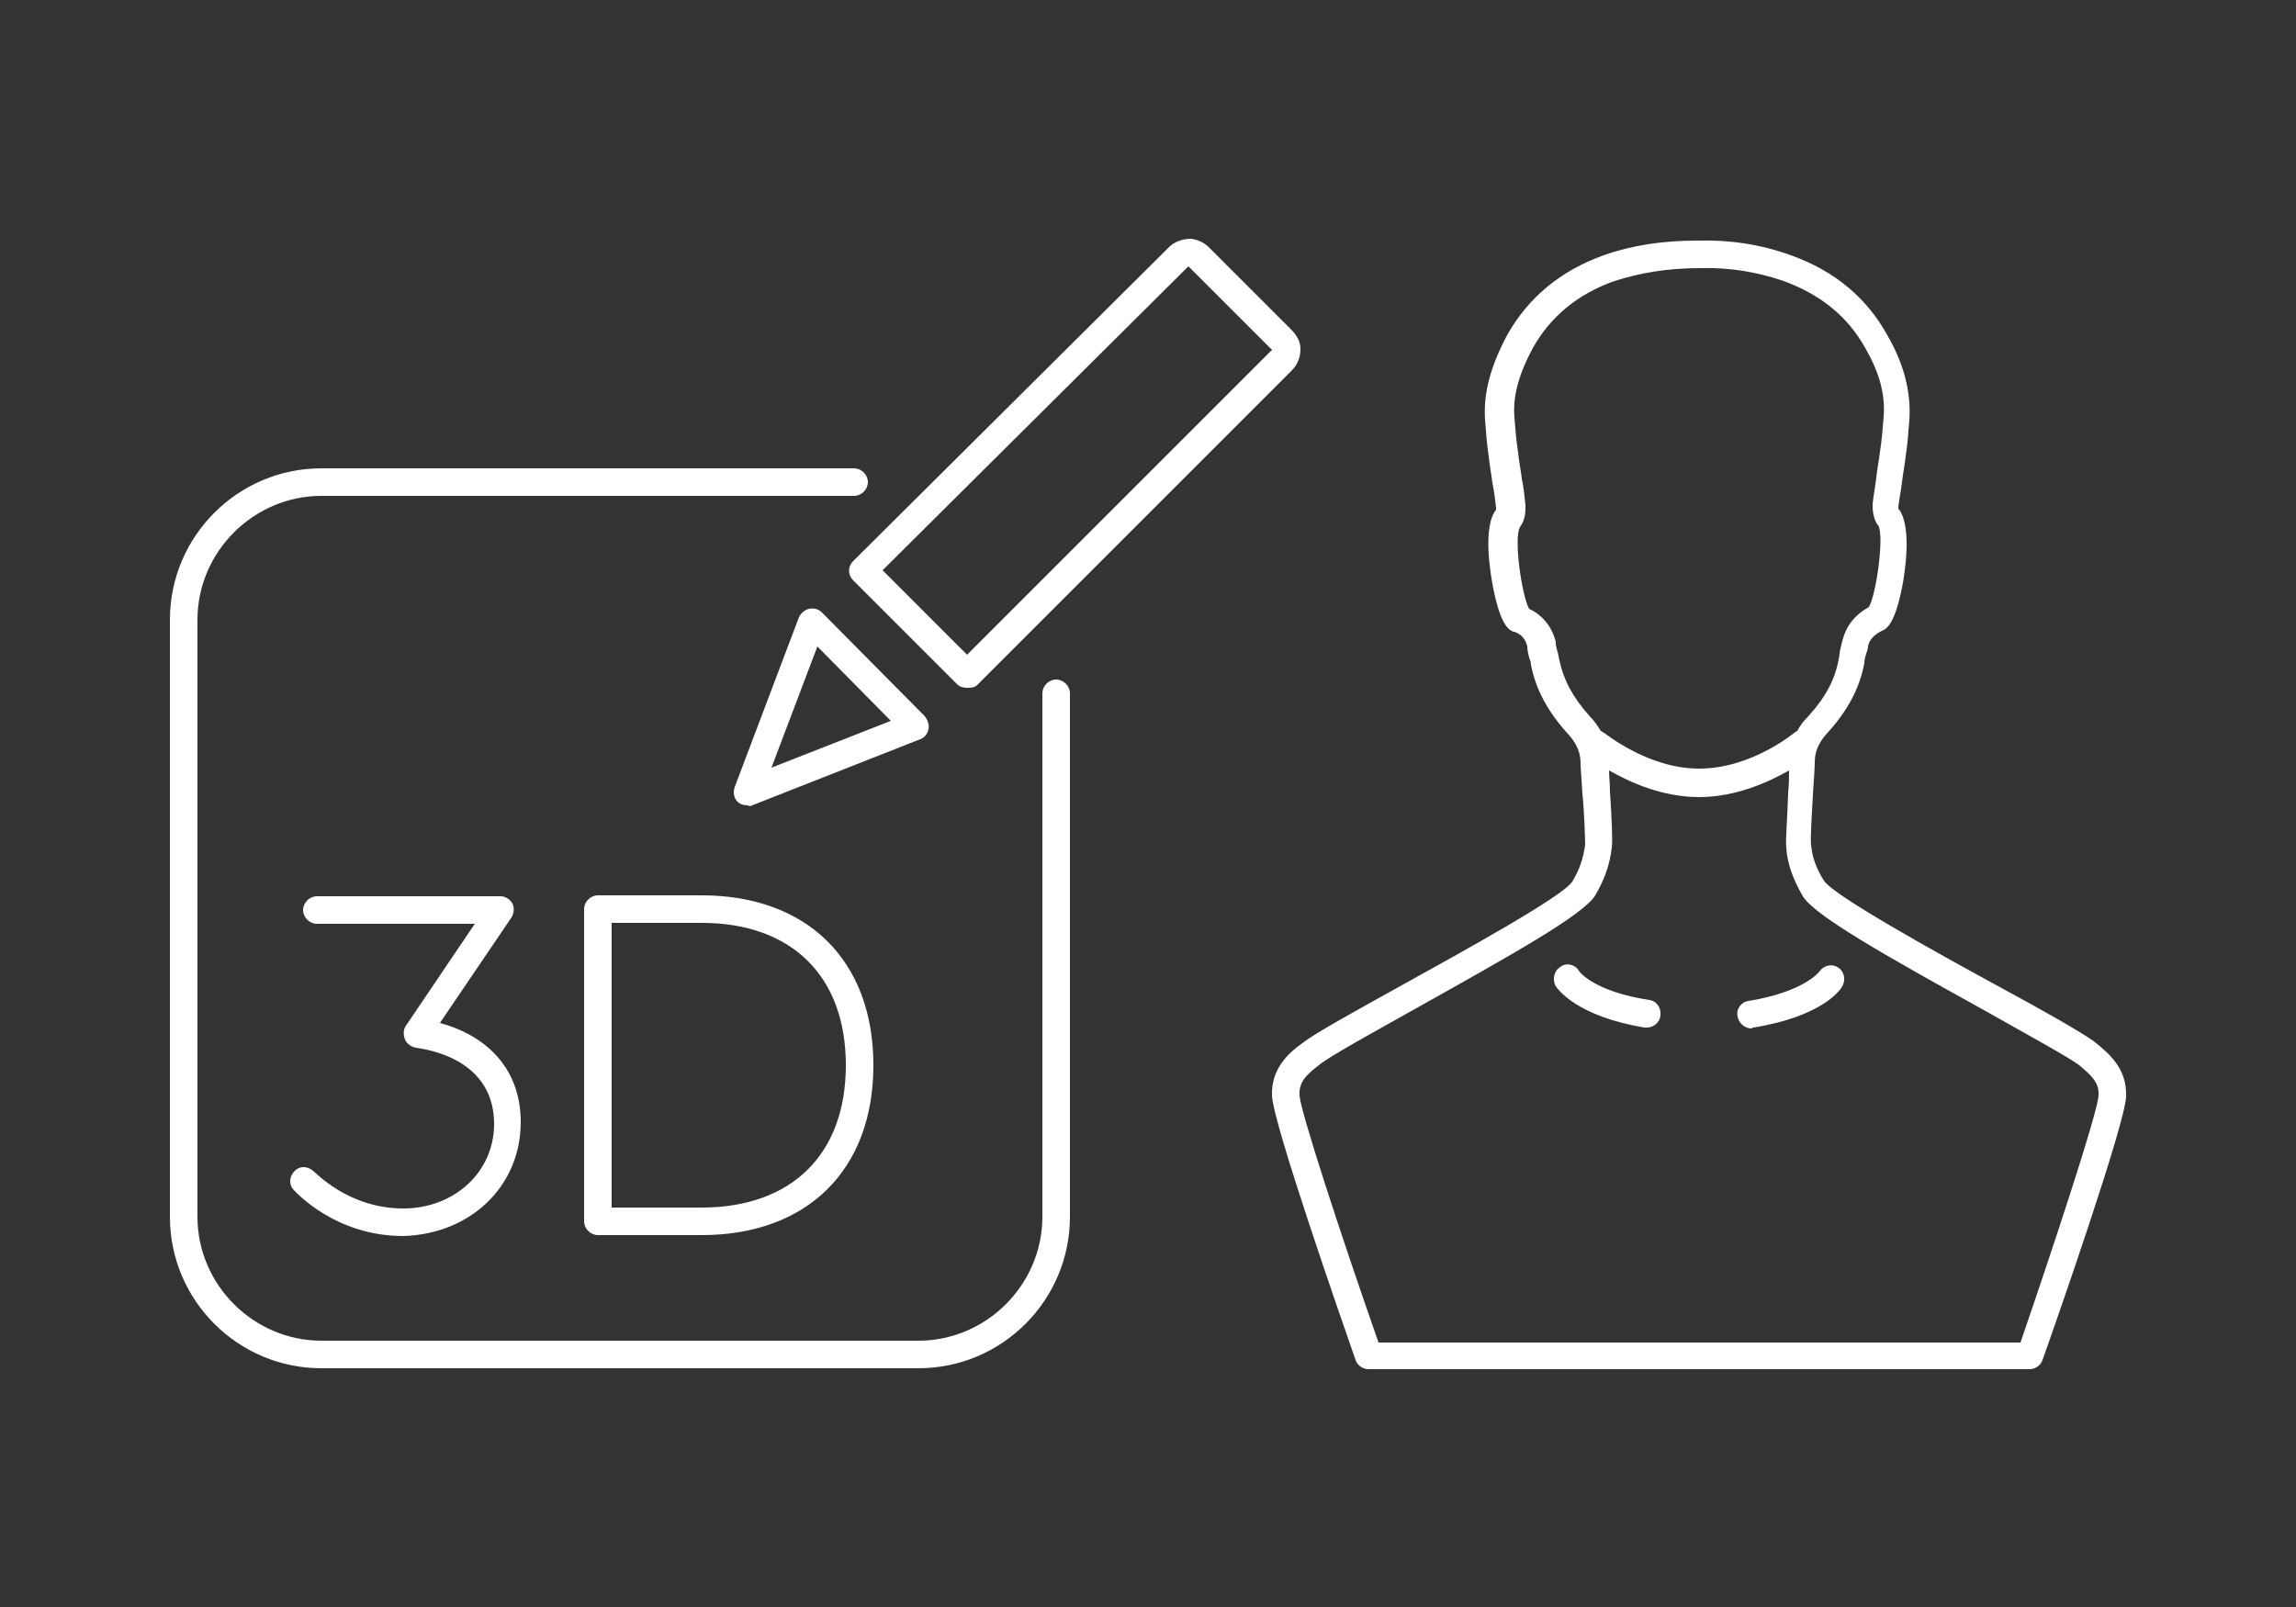 <?xml version="1.0" encoding="utf-8"?>
<!-- Generator: Adobe Illustrator 21.1.0, SVG Export Plug-In . SVG Version: 6.00 Build 0)  -->
<svg version="1.1" id="Layer_1" xmlns="http://www.w3.org/2000/svg" xmlns:xlink="http://www.w3.org/1999/xlink" x="0px" y="0px"
	 viewBox="0 0 250 175" style="enable-background:new 0 0 250 175;" xml:space="preserve">
<rect x="0" y="0" width="250" height="175" fill="#333333" stroke="none"/>
<style type="text/css">
	.st0{fill:#FFFFFF;}
</style>
<path class="st0" d="M100,149H35c-9.1,0-16.5-7.4-16.5-16.5v-65C18.5,58.4,25.9,51,35,51h58c0.8,0,1.5,0.7,1.5,1.5S93.8,54,93,54H35
	c-7.4,0-13.5,6.1-13.5,13.5v65c0,7.4,6.1,13.5,13.5,13.5h65c7.4,0,13.5-6.1,13.5-13.5v-57c0-0.8,0.7-1.5,1.5-1.5s1.5,0.7,1.5,1.5v57
	C116.5,141.6,109.1,149,100,149z M56.7,122.2c0-6.3-4.3-9.6-8.8-10.8l7.8-11.5c0.3-0.5,0.3-1.1,0.1-1.5c-0.3-0.5-0.8-0.8-1.3-0.8
	h-20c-0.8,0-1.5,0.7-1.5,1.5s0.7,1.5,1.5,1.5h17.2l-7.5,11.1c-0.3,0.4-0.3,1-0.1,1.5s0.7,0.8,1.2,0.9c1.4,0.2,8.5,1.3,8.5,8.3
	c0,5.2-4.3,9.2-9.9,9.2c-6,0-9.6-4-9.7-4c-0.6-0.6-1.5-0.7-2.1-0.1c-0.6,0.6-0.7,1.5-0.1,2.1c0.2,0.2,4.5,5,11.9,5
	C51.2,134.4,56.7,129.2,56.7,122.2z M95.1,116c0-11.4-7.2-18.5-18.7-18.5H65.1c-0.8,0-1.5,0.7-1.5,1.5v34c0,0.8,0.7,1.5,1.5,1.5
	h11.3C87.9,134.5,95.1,127.4,95.1,116z M66.6,100.5h9.8c9.8,0,15.7,5.8,15.7,15.5s-5.9,15.5-15.7,15.5h-9.8V100.5z M106.4,74.6
	l34.2-34.2c0.7-0.7,1-1.5,1-2.4c0-0.8-0.4-1.5-1-2.1l-9-9c-0.5-0.5-1.2-0.8-1.9-0.9c-0.9,0-1.8,0.3-2.4,0.9L92.9,61.1
	c-0.6,0.6-0.6,1.5,0,2.1l11.3,11.3c0.3,0.3,0.7,0.4,1.1,0.4S106.1,74.9,106.4,74.6z M129.3,29.1c0,0,0.1,0,0.1-0.1l9.1,9.1
	c0,0,0,0.1-0.1,0.1l-33.1,33.1l-9.2-9.2L129.3,29.1z M81.9,87.7l18.3-7.2c0.5-0.2,0.8-0.6,0.9-1.1c0.1-0.5-0.1-1-0.4-1.4L89.5,66.7
	c-0.4-0.4-0.9-0.5-1.4-0.4c-0.5,0.1-0.9,0.5-1.1,0.9l-7,18.5c-0.2,0.6-0.1,1.2,0.3,1.6c0.3,0.3,0.7,0.4,1.1,0.4
	C81.6,87.8,81.8,87.8,81.9,87.7z M97,78.5l-13,5.1l5-13.2L97,78.5z M231.5,119.4c-0.1,3-7.6,24.5-9.1,28.7c-0.2,0.6-0.8,1-1.4,1h-72
	c-0.6,0-1.2-0.4-1.4-1c-1.5-4.3-9-25.8-9.1-28.8c-0.1-3,1.9-4.7,3.3-5.7c1.4-1.1,5.6-3.4,11-6.4c6.5-3.6,17.4-9.6,18.4-11.2
	c0.8-1.3,1.2-2.6,1.4-4c0-0.6-0.1-3.7-0.3-5.6c-0.1-1.7-0.2-2.8-0.2-3.3c0-1.1-0.4-2.1-1.3-3.1c-2.3-2.5-3.6-5-4.1-7.6
	c0-0.3-0.1-0.5-0.2-0.8c-0.1-0.4-0.2-0.8-0.2-1.2c-0.2-0.8-0.6-1.3-1.4-1.6c0,0-0.1,0-0.1,0c-0.5-0.2-1.4-0.7-2.2-4.7
	c-0.3-1.5-1.2-6.7,0.3-8.6c0-0.1,0-0.2,0-0.2c-0.1-0.9-0.2-1.8-0.4-2.7c-0.1-0.9-0.3-1.9-0.4-2.9c-0.2-1.3-0.3-2.6-0.4-4
	c-0.2-2.9,0.6-5.8,2.4-9.2c2.3-4.1,5.8-7,10.5-8.7c3.1-1.1,6.5-1.6,10.2-1.6c3.5-0.1,6.9,0.4,10.2,1.6c4.8,1.7,8.3,4.7,10.5,8.7
	c1.8,3.1,2.6,6.2,2.4,9.2c-0.1,1.3-0.2,2.7-0.4,4c-0.1,0.9-0.3,1.9-0.4,2.8c-0.1,0.9-0.3,1.8-0.4,2.7c0,0.1,0,0.3,0.1,0.3
	c1.4,2,0.6,7,0.3,8.5c-0.8,4-1.7,4.5-2.2,4.7c-1,0.5-1.4,1.1-1.5,1.7c0,0.2-0.1,0.5-0.2,0.8c-0.1,0.3-0.2,0.7-0.2,1
	c-0.5,2.7-1.8,5.2-4.1,7.7c-0.9,1-1.3,2-1.3,3.1c0,0.6-0.1,1.9-0.2,3.5c-0.1,1.9-0.3,4.9-0.2,5.5v0c0.1,1.2,0.5,2.5,1.4,3.9
	c1,1.6,12.2,7.8,18.8,11.4c5.2,2.8,9.2,5.1,10.6,6.1C229.6,114.7,231.6,116.3,231.5,119.4z M173.1,78c0.5,0.5,0.9,1.1,1.2,1.6
	c0.1,0,0.1,0.1,0.2,0.1c0.1,0,4.8,4,10.5,4c5.8,0,10.5-4,10.5-4c0.1,0,0.1-0.1,0.2-0.1c0.3-0.6,0.7-1.1,1.2-1.6
	c1.9-2.1,2.9-4,3.3-6.2c0.1-0.4,0.1-0.8,0.2-1.2c0.1-0.3,0.1-0.5,0.2-0.8c0.4-1.6,1.3-2.8,2.9-3.7c0.8-1.4,1.7-7.8,1-8.9
	c0,0,0,0-0.1-0.1c-0.5-0.8-0.5-1.8-0.5-2c0,0,0-0.1,0-0.2c0.1-1,0.3-2,0.4-2.9c0.1-1,0.3-1.9,0.4-2.8c0.2-1.3,0.3-2.5,0.4-3.8
	c0.2-2.5-0.5-4.9-2-7.5c-1.9-3.4-4.8-5.8-8.9-7.3c-2.9-1-6-1.5-9.1-1.4c-3.5,0-6.5,0.5-9.3,1.4c-4,1.4-7,3.9-8.9,7.3
	c-1.5,2.8-2.2,5.2-2,7.6c0.1,1.3,0.2,2.5,0.4,3.8c0.1,1,0.3,1.9,0.4,2.8c0.2,1,0.3,1.9,0.4,2.9c0,0.1,0,0.1,0,0.2
	c0,0.5,0,1.4-0.6,2.2c-0.7,1.2,0.2,7.5,1,8.9c1.5,0.7,2.5,2,2.9,3.6c0,0,0,0.1,0,0.1c0,0.3,0.1,0.7,0.2,1c0.1,0.3,0.1,0.6,0.2,0.9
	C170.2,73.9,171.2,75.9,173.1,78z M228.5,119.3c0.1-1.4-0.8-2.2-2.1-3.3c-1.2-0.9-5.6-3.3-10.2-5.9c-11.2-6.2-18.6-10.4-19.9-12.5
	c-1.1-1.9-1.7-3.6-1.8-5.3c-0.1-0.8,0.1-2.8,0.2-5.9c0.1-1,0.1-1.9,0.1-2.5c-2.3,1.3-5.8,2.9-9.8,2.9s-7.5-1.6-9.8-2.9
	c0,0.6,0.1,1.4,0.1,2.3c0.2,3,0.3,5.3,0.2,6.1c-0.2,1.8-0.8,3.5-1.8,5.2c-1.3,2.1-8.6,6.2-19.5,12.3c-4.8,2.7-9.4,5.2-10.6,6.2
	c-1.3,1-2.2,1.8-2.1,3.3c0.1,1.7,4.4,14.9,8.6,26.9h69.9C223.4,136.3,228.4,121.2,228.5,119.3z M190.9,111.9
	c7.5-1.2,9.5-4.1,9.7-4.5c0.4-0.7,0.2-1.6-0.4-2c-0.7-0.5-1.6-0.3-2.1,0.4c0,0-1.6,2.2-7.7,3.2c-0.8,0.1-1.4,0.9-1.2,1.7
	c0.1,0.7,0.8,1.3,1.5,1.3C190.8,111.9,190.9,111.9,190.9,111.9z M180.8,110.6c0.1-0.8-0.4-1.6-1.2-1.7c-5.9-0.9-7.6-3-7.7-3.2
	c-0.4-0.7-1.4-0.9-2-0.4c-0.7,0.4-0.9,1.4-0.5,2.1c0.2,0.3,2.3,3.3,9.7,4.5c0.1,0,0.2,0,0.2,0C180,111.9,180.7,111.4,180.8,110.6z"
	/>
</svg>
